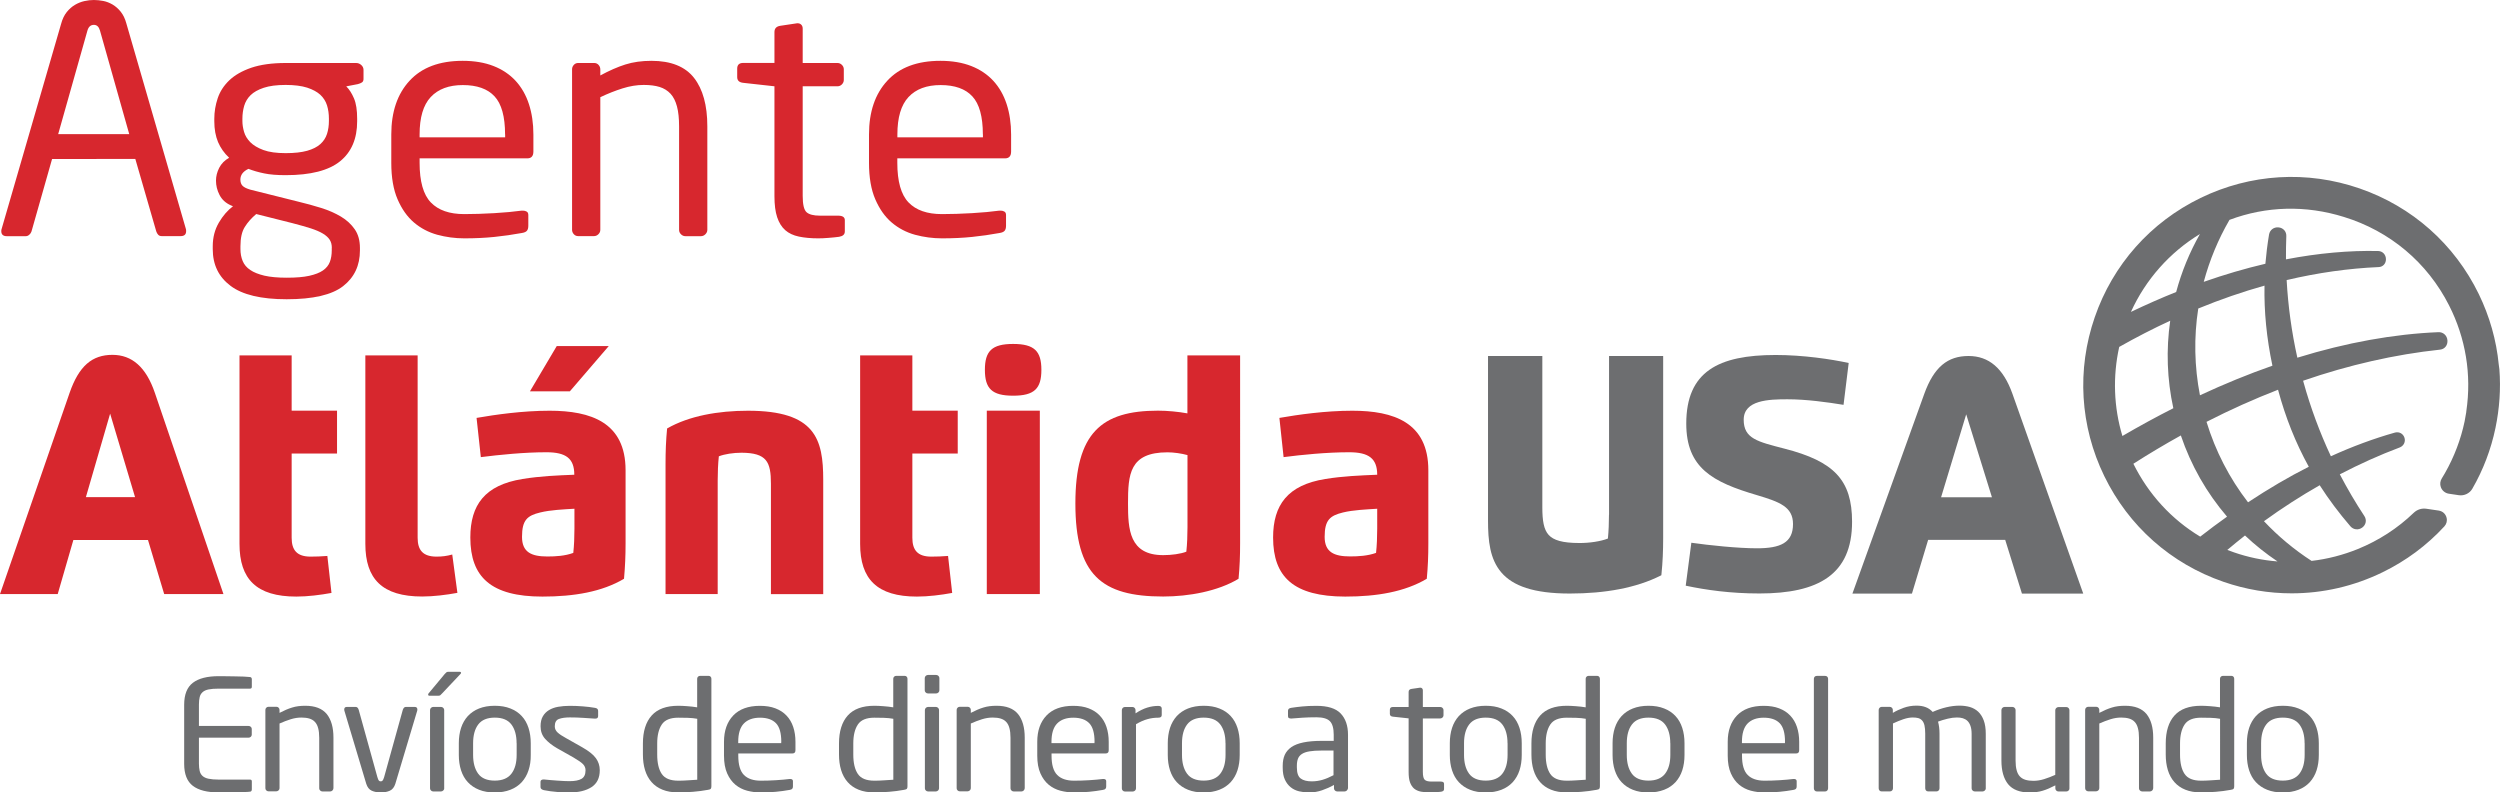 <?xml version="1.0" encoding="utf-8"?>
<!-- Generator: Adobe Illustrator 23.1.0, SVG Export Plug-In . SVG Version: 6.00 Build 0)  -->
<svg version="1.1" id="Capa_1" xmlns="http://www.w3.org/2000/svg" xmlns:xlink="http://www.w3.org/1999/xlink" x="0px" y="0px"
	 viewBox="0 0 369.1 117" style="enable-background:new 0 0 369.1 117;" xml:space="preserve">
<style type="text/css">
	.st0{fill:#6D6E70;}
	.st1{fill:#D7272E;}
</style>
<g>
	<path class="st0" d="M369.01,54.52l-0.09-0.66c-0.35-3.63-1.35-7.14-2.95-10.44c-3.59-7.38-9.84-12.92-17.6-15.6
		c-7.76-2.68-16.1-2.18-23.49,1.41c-7.38,3.59-12.93,9.84-15.61,17.6c-2.68,7.75-2.18,16.09,1.41,23.47
		c3.59,7.38,9.84,12.92,17.6,15.6c3.29,1.14,6.68,1.7,10.06,1.7c4.6,0,9.17-1.04,13.42-3.11c3.47-1.69,6.54-3.97,9.13-6.78
		c0.32-0.35,0.44-0.83,0.32-1.28c-0.14-0.56-0.58-0.96-1.16-1.05l-1.83-0.27c-0.68-0.1-1.36,0.12-1.86,0.6
		c-2.38,2.29-5.15,4.08-8.23,5.34c-2.19,0.89-4.5,1.49-6.85,1.76c-2.57-1.66-4.93-3.63-7.03-5.86c2.66-1.93,5.42-3.71,8.23-5.31
		c1.33,2.08,2.82,4.07,4.53,6.06c0.45,0.52,1.19,0.6,1.75,0.19c0.56-0.41,0.69-1.12,0.32-1.69c-1.3-1.97-2.52-4.05-3.63-6.17
		c2.92-1.52,5.89-2.86,8.85-3.97c0.59-0.23,0.89-0.85,0.69-1.45c-0.2-0.6-0.8-0.92-1.42-0.74c-3.08,0.87-6.25,2.04-9.44,3.49
		c-1.64-3.51-3-7.18-4.04-10.93c-0.02-0.07-0.04-0.15-0.06-0.22c6.77-2.34,13.57-3.88,20.22-4.59c0.68-0.07,1.14-0.64,1.09-1.36
		c-0.05-0.73-0.63-1.25-1.32-1.22c-6.58,0.27-13.59,1.53-20.84,3.77c-0.84-3.77-1.37-7.62-1.58-11.46c4.58-1.08,9.15-1.73,13.6-1.92
		c0.62-0.03,1.07-0.52,1.06-1.17c-0.01-0.67-0.49-1.18-1.13-1.2c-4.31-0.1-8.89,0.32-13.63,1.23c-0.01-1.15,0.01-2.3,0.05-3.43
		c0.03-0.68-0.45-1.22-1.14-1.29c-0.7-0.07-1.29,0.37-1.41,1.06c-0.24,1.44-0.42,2.89-0.54,4.31c-2.98,0.7-6.03,1.59-9.1,2.67
		c0.86-3.2,2.13-6.27,3.8-9.15c5.43-2.04,11.27-2.19,16.9-0.43c6.79,2.09,12.3,6.72,15.51,13.04c2.47,4.85,3.35,10.25,2.56,15.61
		c0,0.03-0.02,0.12-0.02,0.2c-0.08,0.5-0.16,0.94-0.24,1.35c-0.56,2.66-1.54,5.23-2.9,7.62c-0.18,0.3-0.33,0.56-0.47,0.79
		c-0.24,0.38-0.29,0.85-0.14,1.27c0.18,0.52,0.64,0.9,1.19,0.98l1.47,0.22c0.8,0.12,1.6-0.27,1.99-0.95
		c1.61-2.79,2.76-5.81,3.42-8.98C369.03,60.29,369.23,57.4,369.01,54.52z M321.98,64.29c1.5,4.42,3.79,8.45,6.82,11.99
		c-1.31,0.93-2.64,1.92-3.96,2.95c-4.24-2.55-7.63-6.25-9.87-10.76C317.28,66.99,319.64,65.59,321.98,64.29z M314.61,46.05
		c2.17-4.78,5.73-8.79,10.19-11.5c-1.53,2.7-2.71,5.57-3.51,8.56C319.09,43.99,316.85,44.98,314.61,46.05z M320.87,60.27
		c-2.49,1.26-5.01,2.64-7.52,4.1c-1.28-4.25-1.44-8.78-0.47-13.15c2.49-1.41,5.02-2.71,7.53-3.87
		C319.79,51.65,319.94,55.99,320.87,60.27z M335.5,53.99c-3.52,1.23-7.11,2.7-10.7,4.37c-0.82-4.25-0.91-8.56-0.25-12.81
		c3.26-1.34,6.54-2.47,9.78-3.38C334.26,46.02,334.64,49.9,335.5,53.99z M331.9,74.16c-2.75-3.56-4.81-7.56-6.13-11.88
		c3.5-1.79,7.05-3.38,10.56-4.74c1.1,4.1,2.59,7.83,4.54,11.37C337.92,70.4,334.91,72.17,331.9,74.16z M329.82,81.55
		c-0.33-0.11-0.66-0.23-0.98-0.36c0.86-0.73,1.74-1.44,2.61-2.13c1.49,1.41,3.1,2.69,4.8,3.83
		C334.05,82.72,331.9,82.27,329.82,81.55z"/>
	<g>
		<path class="st1" d="M27.48,34.12c0,0.5-0.27,0.74-0.81,0.74h-2.8c-0.22,0-0.4-0.07-0.52-0.21c-0.13-0.14-0.22-0.3-0.28-0.49
			l-3.09-10.69H7.69L4.65,34.17c-0.06,0.19-0.17,0.35-0.33,0.49c-0.16,0.14-0.33,0.21-0.52,0.21H1c-0.54,0-0.81-0.25-0.81-0.74
			c0-0.15,0.02-0.26,0.05-0.33L9.02,3.53c0.19-0.71,0.47-1.29,0.83-1.74c0.36-0.45,0.77-0.81,1.21-1.07
			c0.44-0.26,0.91-0.45,1.4-0.56C12.95,0.05,13.42,0,13.86,0c0.44,0,0.9,0.05,1.38,0.14c0.47,0.09,0.93,0.27,1.38,0.53
			c0.44,0.26,0.85,0.62,1.21,1.07c0.36,0.45,0.64,1.03,0.83,1.74l8.78,30.31C27.47,33.86,27.48,33.97,27.48,34.12z M14.76,4.51
			c-0.16-0.56-0.46-0.84-0.9-0.84c-0.47,0-0.79,0.28-0.95,0.84L8.59,19.8h10.49L14.76,4.51z"/>
		<path class="st1" d="M53.45,12.16c-0.16,0.11-0.36,0.19-0.62,0.26l-1.71,0.33c0.44,0.43,0.82,1.02,1.14,1.77
			c0.32,0.74,0.47,1.75,0.47,3.02v0.37c0,2.57-0.84,4.54-2.52,5.9c-1.68,1.36-4.35,2.05-8.02,2.05c-1.27,0-2.33-0.08-3.18-0.26
			c-0.85-0.17-1.63-0.4-2.33-0.67c-0.79,0.37-1.19,0.9-1.19,1.58c0,0.4,0.11,0.71,0.33,0.93c0.22,0.22,0.6,0.4,1.14,0.56l7.07,1.77
			c1.17,0.28,2.3,0.59,3.39,0.93c1.09,0.34,2.06,0.77,2.92,1.28c0.85,0.51,1.53,1.14,2.04,1.88c0.51,0.74,0.76,1.66,0.76,2.74v0.37
			c0,2.23-0.83,3.99-2.49,5.28c-1.66,1.29-4.44,1.93-8.33,1.93c-3.77,0-6.53-0.66-8.28-1.98c-1.76-1.32-2.63-3.12-2.63-5.42v-0.42
			c0-1.3,0.3-2.46,0.9-3.49c0.6-1.02,1.3-1.83,2.09-2.42l-0.33-0.14c-0.76-0.34-1.31-0.85-1.66-1.53c-0.35-0.68-0.52-1.38-0.52-2.09
			v-0.05c0-0.62,0.16-1.24,0.47-1.86c0.32-0.62,0.81-1.12,1.47-1.49c-0.73-0.68-1.27-1.46-1.64-2.32c-0.36-0.87-0.55-1.89-0.55-3.07
			v-0.37c0-1.02,0.17-2.03,0.5-3.02c0.33-0.99,0.9-1.87,1.71-2.65c0.81-0.77,1.89-1.39,3.25-1.86c1.36-0.46,3.05-0.7,5.08-0.7h10.4
			c0.28,0,0.54,0.1,0.76,0.3c0.22,0.2,0.33,0.44,0.33,0.72v1.21C53.69,11.84,53.61,12.05,53.45,12.16z M48.99,36.59
			c0-0.46-0.1-0.86-0.31-1.19c-0.21-0.33-0.54-0.63-1-0.91c-0.46-0.28-1.05-0.53-1.78-0.77c-0.73-0.23-1.63-0.49-2.71-0.77
			l-5.36-1.35c-0.7,0.59-1.26,1.22-1.69,1.91c-0.43,0.68-0.64,1.63-0.64,2.84v0.42c0,0.65,0.11,1.24,0.33,1.77
			c0.22,0.53,0.59,0.97,1.12,1.32c0.52,0.36,1.22,0.63,2.09,0.84c0.87,0.2,1.97,0.3,3.3,0.3c1.36,0,2.47-0.09,3.32-0.28
			c0.85-0.19,1.53-0.45,2.02-0.79c0.49-0.34,0.83-0.76,1.02-1.26c0.19-0.5,0.28-1.07,0.28-1.72V36.59z M48.56,17.53
			c0-0.71-0.09-1.37-0.28-1.98c-0.19-0.6-0.52-1.12-0.99-1.56c-0.47-0.43-1.12-0.78-1.94-1.05c-0.82-0.26-1.88-0.4-3.17-0.4
			c-1.32,0-2.4,0.14-3.24,0.42c-0.84,0.28-1.48,0.64-1.94,1.09c-0.46,0.45-0.77,0.98-0.95,1.58c-0.17,0.6-0.26,1.23-0.26,1.88v0.37
			c0,0.5,0.08,1.02,0.24,1.58c0.16,0.56,0.47,1.07,0.92,1.53c0.46,0.46,1.1,0.85,1.94,1.16c0.84,0.31,1.93,0.46,3.29,0.46
			c1.29,0,2.35-0.12,3.17-0.35c0.82-0.23,1.47-0.56,1.94-0.98c0.47-0.42,0.8-0.92,0.99-1.51c0.19-0.59,0.28-1.22,0.28-1.91V17.53z"
			/>
		<path class="st1" d="M77.85,23.38h-15.9v0.65c0,2.76,0.55,4.71,1.66,5.86c1.11,1.15,2.75,1.72,4.94,1.72
			c1.39,0,2.87-0.05,4.44-0.14c1.57-0.09,2.9-0.22,4.01-0.37h0.24c0.19,0,0.36,0.05,0.52,0.14c0.16,0.09,0.24,0.26,0.24,0.51v1.58
			c0,0.31-0.06,0.55-0.19,0.72c-0.13,0.17-0.38,0.29-0.76,0.35c-1.36,0.25-2.71,0.44-4.06,0.58c-1.35,0.14-2.82,0.21-4.44,0.21
			c-1.36,0-2.69-0.18-3.99-0.53c-1.3-0.36-2.44-0.96-3.44-1.81c-1-0.85-1.8-1.99-2.42-3.42c-0.62-1.43-0.93-3.22-0.93-5.39v-4.18
			c0-3.35,0.9-6,2.71-7.95c1.8-1.95,4.41-2.93,7.83-2.93c1.74,0,3.26,0.26,4.56,0.77c1.3,0.51,2.38,1.24,3.25,2.18
			c0.87,0.95,1.53,2.09,1.97,3.44c0.44,1.35,0.66,2.84,0.66,4.49v2.51C78.75,23.04,78.45,23.38,77.85,23.38z M74.57,19.85
			c0-2.63-0.52-4.51-1.55-5.62c-1.03-1.12-2.6-1.67-4.69-1.67c-2.06,0-3.64,0.59-4.74,1.77c-1.1,1.18-1.64,3.02-1.64,5.53v0.42
			h12.63V19.85z"/>
		<path class="st1" d="M104.14,34.59c-0.19,0.19-0.41,0.28-0.66,0.28h-2.28c-0.25,0-0.47-0.09-0.66-0.28
			c-0.19-0.19-0.28-0.4-0.28-0.65V18.67c0-1.18-0.1-2.16-0.31-2.95c-0.21-0.79-0.52-1.41-0.95-1.88c-0.43-0.46-0.97-0.8-1.61-1
			c-0.65-0.2-1.43-0.3-2.35-0.3c-1.01,0-2.06,0.17-3.13,0.51c-1.08,0.34-2.17,0.77-3.28,1.3v19.58c0,0.25-0.09,0.46-0.28,0.65
			c-0.19,0.19-0.41,0.28-0.66,0.28h-2.33c-0.25,0-0.47-0.09-0.64-0.28c-0.17-0.19-0.26-0.4-0.26-0.65V10.23
			c0-0.25,0.09-0.46,0.26-0.65c0.17-0.19,0.39-0.28,0.64-0.28h2.37c0.25,0,0.47,0.09,0.64,0.28c0.17,0.19,0.26,0.41,0.26,0.66v0.9
			c1.33-0.72,2.56-1.26,3.7-1.62c1.14-0.36,2.42-0.54,3.84-0.54c2.88,0,4.98,0.84,6.29,2.51c1.31,1.67,1.97,4.06,1.97,7.16v15.29
			C104.43,34.18,104.33,34.4,104.14,34.59z"/>
		<path class="st1" d="M123.89,34.96c-0.47,0.06-1,0.12-1.57,0.16c-0.57,0.05-1.08,0.07-1.52,0.07c-1.08,0-2.03-0.09-2.85-0.26
			c-0.82-0.17-1.5-0.49-2.02-0.95c-0.52-0.46-0.92-1.1-1.19-1.91c-0.27-0.81-0.4-1.84-0.4-3.11V12.74l-4.6-0.51
			c-0.6-0.06-0.9-0.34-0.9-0.84v-1.26c0-0.56,0.3-0.84,0.9-0.84h4.6V4.74c0-0.53,0.28-0.84,0.85-0.93l2.47-0.37h0.14
			c0.19,0,0.36,0.07,0.5,0.21c0.14,0.14,0.21,0.33,0.21,0.58V9.3h5.13c0.25,0,0.47,0.09,0.66,0.28c0.19,0.19,0.28,0.4,0.28,0.65
			v1.58c0,0.25-0.1,0.46-0.28,0.65c-0.19,0.19-0.41,0.28-0.66,0.28h-5.13v16.18c0,1.27,0.19,2.07,0.57,2.41
			c0.38,0.34,1.04,0.51,1.99,0.51h2.66c0.66,0,1,0.22,1,0.66v1.65C124.74,34.6,124.46,34.86,123.89,34.96z"/>
		<path class="st1" d="M148.38,23.38h-15.9v0.65c0,2.76,0.55,4.71,1.66,5.86c1.11,1.15,2.75,1.72,4.94,1.72
			c1.39,0,2.87-0.05,4.44-0.14c1.57-0.09,2.9-0.22,4.01-0.37h0.24c0.19,0,0.36,0.05,0.52,0.14c0.16,0.09,0.24,0.26,0.24,0.51v1.58
			c0,0.31-0.06,0.55-0.19,0.72c-0.13,0.17-0.38,0.29-0.76,0.35c-1.36,0.25-2.71,0.44-4.06,0.58c-1.35,0.14-2.82,0.21-4.44,0.21
			c-1.36,0-2.69-0.18-3.99-0.53c-1.3-0.36-2.44-0.96-3.44-1.81c-1-0.85-1.8-1.99-2.42-3.42c-0.62-1.43-0.93-3.22-0.93-5.39v-4.18
			c0-3.35,0.9-6,2.71-7.95c1.8-1.95,4.41-2.93,7.83-2.93c1.74,0,3.26,0.26,4.56,0.77c1.3,0.51,2.38,1.24,3.25,2.18
			c0.87,0.95,1.53,2.09,1.97,3.44c0.44,1.35,0.66,2.84,0.66,4.49v2.51C149.28,23.04,148.98,23.38,148.38,23.38z M145.11,19.85
			c0-2.63-0.52-4.51-1.55-5.62c-1.03-1.12-2.6-1.67-4.69-1.67c-2.06,0-3.64,0.59-4.74,1.77c-1.1,1.18-1.64,3.02-1.64,5.53v0.42
			h12.63V19.85z"/>
	</g>
	<g>
		<path class="st1" d="M0,87.71l10.27-29.69c1.39-4.01,3.34-5.63,6.33-5.63c2.88,0,4.97,1.8,6.27,5.63l10.12,29.69h-8.75l-2.39-7.98
			H10.83l-2.31,7.98H0z M19.94,73.4l-3.68-12.33L12.68,73.4H19.94z"/>
		<path class="st1" d="M61.66,52.47V79.4c0,1.83,0.79,2.78,2.79,2.78c0.8,0,1.49-0.08,2.32-0.31l0.76,5.66
			c-1.62,0.3-3.54,0.54-5.2,0.54c-5.89,0-8.39-2.58-8.39-7.77V52.47H61.66z"/>
		<path class="st1" d="M69.44,79.36c0-4.81,2.14-7.74,7.69-8.64c2.65-0.43,5.09-0.53,7.66-0.63c0-2.42-1.24-3.32-4.12-3.32
			c-3.28,0-6.99,0.38-9.68,0.72l-0.63-5.79c2.76-0.48,6.8-1.06,10.78-1.06c6.1,0,11.22,1.72,11.22,8.79V80.2
			c0,1.88-0.07,3.45-0.23,5.25c-3.24,1.92-7.34,2.63-12.05,2.63C72.49,88.08,69.44,85.19,69.44,79.36 M84.8,75.11
			c-1.65,0.1-3.53,0.18-5.04,0.55c-1.91,0.46-2.69,1.11-2.69,3.6c0,2.25,1.36,2.9,3.74,2.9c1.23,0,2.62-0.08,3.83-0.53
			c0.12-1.08,0.17-2.39,0.17-3.59V75.11z M84.13,57.78h-5.89l3.96-6.69h7.68L84.13,57.78z"/>
		<path class="st1" d="M105.95,87.71h-7.69v-19.2c0-1.87,0.06-3.45,0.23-5.25c3.24-1.86,7.54-2.62,11.95-2.62
			c9.96,0,11.1,4.21,11.1,10.2v16.88h-7.72V71.42c0-3.24-0.62-4.56-4.34-4.58c-1.2,0-2.51,0.2-3.35,0.53
			c-0.12,1.08-0.17,2.39-0.17,3.58V87.71z"/>
		<path class="st1" d="M145.41,54.6c0-2.76,1.03-3.82,4.17-3.82c3.13,0,4.17,1.06,4.17,3.82c0,2.76-1.02,3.82-4.17,3.82
			C146.43,58.42,145.41,57.36,145.41,54.6 M145.69,60.63h7.83v27.08h-7.83V60.63z"/>
		<path class="st1" d="M175.32,52.47h7.77V80.2c0,1.88-0.06,3.45-0.23,5.25c-3.05,1.84-7.34,2.62-11.13,2.62
			c-9.13,0-12.96-3.2-12.96-13.73c0-10.41,3.83-13.71,12.2-13.71c1.36,0,2.98,0.15,4.34,0.4V52.47z M172.37,66.78
			c-5.63,0-5.83,3.27-5.83,7.56c0,3.78,0.17,7.62,5.19,7.62c1.23,0,2.59-0.18,3.42-0.51c0.12-1.08,0.17-2.39,0.17-3.59V67.19
			C174.46,66.95,173.3,66.78,172.37,66.78"/>
		<path class="st1" d="M187.96,79.36c0-4.81,2.15-7.74,7.69-8.64c2.67-0.43,5.09-0.52,7.68-0.63c0-2.41-1.26-3.32-4.14-3.32
			c-3.27,0-7,0.37-9.68,0.72l-0.62-5.79c2.76-0.48,6.78-1.06,10.77-1.06c6.11,0,11.22,1.73,11.22,8.79V80.2
			c0,1.88-0.06,3.45-0.23,5.25c-3.24,1.92-7.34,2.63-12.04,2.63C191,88.07,187.96,85.19,187.96,79.36 M203.33,75.11
			c-1.65,0.11-3.53,0.18-5.05,0.55c-1.92,0.47-2.71,1.11-2.71,3.6c0,2.25,1.38,2.89,3.76,2.89c1.23,0,2.6-0.08,3.83-0.52
			c0.12-1.08,0.17-2.39,0.17-3.59V75.11z"/>
		<path class="st1" d="M134.7,52.47v8.16h6.7v6.33h-6.7V79.4c0,1.83,0.79,2.78,2.79,2.78c0.8,0,1.62-0.03,2.48-0.1l0.61,5.46
			c-1.62,0.3-3.54,0.54-5.2,0.54c-5.89,0-8.39-2.58-8.39-7.77V52.47H134.7z"/>
		<path class="st1" d="M43.06,52.47v8.16h6.7v6.33h-6.7V79.4c0,1.83,0.79,2.78,2.79,2.78c0.8,0,1.62-0.03,2.48-0.1l0.61,5.46
			c-1.62,0.3-3.54,0.54-5.19,0.54c-5.89,0-8.39-2.58-8.39-7.77V52.47H43.06z"/>
	</g>
	<g>
		<g>
			<path class="st0" d="M237.55,75.99c0,1.18-0.05,2.44-0.16,3.52c-1.05,0.42-2.74,0.67-4.21,0.66c-2.5,0-3.83-0.41-4.54-1.2
				c-0.72-0.79-0.93-2.11-0.93-4.06V52.56h-8.02v0.31v23.95c0,3.02,0.27,5.72,1.97,7.7c1.7,1.98,4.76,3.11,10.11,3.11
				c5.24,0,9.83-0.85,13.35-2.62l0.16-0.08l0.02-0.17c0.18-1.79,0.25-3.42,0.25-5.32V52.56h-7.99V75.99z"/>
		</g>
	</g>
	<path class="st0" d="M257.44,61.97c0,2.8,2.06,3.24,6.03,4.27c7.29,1.87,9.97,4.62,9.97,10.8c0,7.79-4.97,10.58-13.68,10.58
		c-4.25,0-7.87-0.51-10.88-1.15l0.83-6.34c2.59,0.37,6.86,0.82,9.68,0.82c3.49,0,5.33-0.82,5.33-3.58c0-2.55-1.99-3.27-5.33-4.27
		c-6.53-1.92-10.43-4-10.43-10.56c0-7.67,4.72-10.13,13.2-10.13c4.07,0,8.2,0.62,10.78,1.18l-0.76,6.18
		c-2.4-0.39-5.47-0.82-8.28-0.82C261.14,58.95,257.44,59.06,257.44,61.97z"/>
	<path class="st0" d="M273.49,87.64l10.61-29.49c1.44-3.98,3.46-5.59,6.54-5.59c2.98,0,5.13,1.79,6.48,5.59l10.45,29.49h-9.05
		l-2.47-7.93h-11.38l-2.39,7.93H273.49z M294.09,73.42l-3.8-12.25l-3.71,12.25H294.09z"/>
	<g>
		<g>
			<path class="st0" d="M37.12,116.77c-0.04,0.06-0.1,0.1-0.18,0.11c-0.22,0.03-0.53,0.05-0.91,0.06c-0.38,0.01-0.79,0.02-1.23,0.03
				c-0.44,0.01-0.88,0.02-1.33,0.02c-0.45,0-0.84,0-1.19,0c-1.69,0-2.96-0.32-3.81-0.97c-0.85-0.65-1.28-1.73-1.28-3.24v-8.73
				c0-1.51,0.43-2.59,1.28-3.24c0.85-0.65,2.12-0.98,3.81-0.98c0.35,0,0.74,0,1.18,0.01c0.44,0.01,0.87,0.02,1.3,0.02
				c0.43,0.01,0.84,0.02,1.22,0.03c0.38,0.02,0.7,0.04,0.96,0.07c0.08,0.02,0.14,0.05,0.18,0.11c0.04,0.06,0.06,0.13,0.06,0.2v1.13
				c0,0.18-0.09,0.27-0.26,0.27h-4.61c-0.64,0-1.15,0.04-1.53,0.12c-0.38,0.08-0.68,0.22-0.88,0.41c-0.21,0.19-0.35,0.43-0.42,0.73
				c-0.07,0.29-0.11,0.66-0.11,1.1v3.15h7.33c0.13,0,0.24,0.04,0.33,0.13c0.1,0.09,0.14,0.19,0.14,0.31v0.85
				c0,0.12-0.05,0.22-0.14,0.31c-0.1,0.09-0.21,0.13-0.33,0.13h-7.33v3.82c0,0.42,0.04,0.79,0.11,1.09c0.07,0.3,0.21,0.55,0.42,0.74
				c0.21,0.19,0.5,0.33,0.88,0.41c0.38,0.08,0.89,0.13,1.53,0.13h4.61c0.18,0,0.26,0.09,0.26,0.27v1.16
				C37.18,116.65,37.16,116.71,37.12,116.77z"/>
			<path class="st0" d="M49.08,116.71c-0.1,0.09-0.21,0.14-0.33,0.14H47.6c-0.13,0-0.24-0.05-0.33-0.14
				c-0.1-0.09-0.14-0.2-0.14-0.32v-7.45c0-0.57-0.05-1.05-0.16-1.44c-0.1-0.38-0.26-0.69-0.48-0.92c-0.21-0.23-0.49-0.39-0.81-0.49
				c-0.33-0.1-0.72-0.15-1.18-0.15c-0.51,0-1.04,0.08-1.58,0.25c-0.54,0.17-1.09,0.38-1.65,0.63v9.55c0,0.12-0.05,0.23-0.14,0.32
				c-0.1,0.09-0.21,0.14-0.33,0.14h-1.17c-0.13,0-0.23-0.05-0.32-0.14c-0.09-0.09-0.13-0.2-0.13-0.32v-11.56
				c0-0.12,0.04-0.23,0.13-0.32c0.09-0.09,0.19-0.14,0.32-0.14h1.19c0.13,0,0.23,0.05,0.32,0.14c0.09,0.09,0.13,0.2,0.13,0.32v0.44
				c0.67-0.35,1.29-0.62,1.86-0.79c0.57-0.18,1.22-0.26,1.94-0.26c1.45,0,2.5,0.41,3.17,1.22c0.66,0.82,0.99,1.98,0.99,3.49v7.46
				C49.22,116.51,49.17,116.61,49.08,116.71z"/>
			<path class="st0" d="M61.62,104.76c0,0.06-0.01,0.11-0.02,0.16l-3.23,10.79c-0.16,0.51-0.43,0.86-0.81,1.03
				c-0.38,0.17-0.83,0.26-1.34,0.26c-0.51,0-0.96-0.09-1.34-0.26c-0.38-0.17-0.65-0.52-0.81-1.03l-3.23-10.79
				c-0.02-0.05-0.02-0.1-0.02-0.16c0-0.26,0.13-0.39,0.38-0.39h1.31c0.21,0,0.36,0.14,0.45,0.43l2.75,9.91
				c0.08,0.27,0.15,0.45,0.22,0.53c0.06,0.08,0.16,0.12,0.29,0.12c0.11,0,0.2-0.04,0.27-0.12c0.07-0.08,0.15-0.26,0.23-0.53
				l2.75-9.91c0.1-0.29,0.25-0.43,0.45-0.43h1.31C61.49,104.37,61.62,104.5,61.62,104.76z"/>
			<path class="st0" d="M68.07,99.34c0,0.06-0.03,0.12-0.1,0.18l-2.7,2.86c-0.11,0.12-0.2,0.21-0.26,0.26
				c-0.06,0.05-0.16,0.08-0.29,0.08h-1.29c-0.14,0-0.22-0.05-0.22-0.16c0-0.09,0.03-0.17,0.1-0.23l2.34-2.81
				c0.11-0.12,0.2-0.21,0.26-0.26c0.06-0.05,0.17-0.08,0.31-0.08h1.58C67.98,99.18,68.07,99.23,68.07,99.34z M65.44,116.71
				c-0.1,0.09-0.21,0.14-0.33,0.14h-1.15c-0.13,0-0.24-0.05-0.33-0.14c-0.1-0.09-0.14-0.2-0.14-0.32v-11.56
				c0-0.12,0.05-0.23,0.14-0.32c0.1-0.09,0.21-0.14,0.33-0.14h1.15c0.13,0,0.24,0.05,0.33,0.14c0.1,0.09,0.14,0.2,0.14,0.32v11.56
				C65.59,116.51,65.54,116.61,65.44,116.71z"/>
			<path class="st0" d="M78.03,113.73c-0.22,0.68-0.56,1.26-1,1.75c-0.45,0.48-1,0.86-1.67,1.12c-0.67,0.26-1.44,0.4-2.32,0.4
				c-0.88,0-1.64-0.13-2.31-0.4c-0.66-0.26-1.21-0.64-1.66-1.12c-0.45-0.48-0.78-1.07-1-1.75c-0.22-0.68-0.33-1.44-0.33-2.27v-1.72
				c0-0.83,0.11-1.59,0.33-2.27c0.22-0.68,0.56-1.26,1-1.75c0.45-0.48,1-0.86,1.66-1.12c0.66-0.26,1.43-0.4,2.31-0.4
				c0.88,0,1.65,0.13,2.32,0.4c0.67,0.26,1.23,0.64,1.67,1.12c0.45,0.48,0.78,1.07,1,1.75c0.22,0.68,0.33,1.44,0.33,2.27v1.72
				C78.37,112.3,78.26,113.05,78.03,113.73z M76.27,109.74c0-1.16-0.25-2.09-0.76-2.77c-0.51-0.68-1.33-1.02-2.46-1.02
				c-1.12,0-1.93,0.34-2.44,1.01c-0.51,0.67-0.76,1.6-0.76,2.78v1.72c0,1.16,0.25,2.09,0.75,2.77c0.5,0.68,1.32,1.02,2.45,1.02
				c1.11,0,1.93-0.34,2.45-1.01c0.52-0.67,0.78-1.6,0.78-2.78V109.74z"/>
			<path class="st0" d="M88.55,113.71c0,1.15-0.41,1.98-1.23,2.51c-0.82,0.52-1.9,0.78-3.24,0.78c-0.22,0-0.49,0-0.8-0.01
				c-0.31-0.01-0.64-0.03-0.98-0.06c-0.34-0.03-0.69-0.07-1.04-0.11c-0.35-0.05-0.67-0.1-0.96-0.16c-0.33-0.08-0.5-0.23-0.5-0.45
				v-0.79c0-0.11,0.04-0.19,0.12-0.25c0.08-0.06,0.18-0.09,0.31-0.09h0.1c0.29,0.03,0.6,0.06,0.94,0.09
				c0.34,0.03,0.69,0.06,1.04,0.08c0.35,0.02,0.68,0.04,0.99,0.06c0.31,0.02,0.57,0.02,0.78,0.02c0.78,0,1.37-0.11,1.77-0.34
				c0.4-0.23,0.6-0.65,0.6-1.27c0-0.35-0.13-0.65-0.38-0.91c-0.26-0.26-0.73-0.58-1.41-0.98l-2.41-1.36
				c-0.73-0.42-1.32-0.89-1.77-1.39c-0.45-0.51-0.67-1.12-0.67-1.85c0-0.59,0.11-1.08,0.33-1.46c0.22-0.39,0.53-0.7,0.91-0.93
				c0.38-0.23,0.84-0.4,1.36-0.49c0.53-0.09,1.1-0.14,1.72-0.14c0.67,0,1.32,0.03,1.95,0.08c0.63,0.05,1.22,0.12,1.78,0.22
				c0.3,0.05,0.45,0.2,0.45,0.45v0.75c0,0.26-0.14,0.39-0.41,0.39h-0.07c-0.41-0.03-0.97-0.07-1.66-0.11
				c-0.69-0.05-1.37-0.07-2.04-0.07s-1.21,0.08-1.61,0.23c-0.41,0.15-0.61,0.51-0.61,1.09c0,0.35,0.14,0.65,0.41,0.9
				c0.27,0.25,0.68,0.53,1.24,0.83l2.37,1.34c0.99,0.56,1.67,1.1,2.05,1.63C88.35,112.45,88.55,113.05,88.55,113.71z"/>
			<path class="st0" d="M104.95,116.44c-0.06,0.08-0.2,0.14-0.42,0.17c-0.75,0.14-1.49,0.23-2.21,0.29
				c-0.72,0.06-1.45,0.09-2.19,0.09c-0.89,0-1.66-0.13-2.32-0.4c-0.65-0.26-1.19-0.64-1.62-1.13c-0.43-0.49-0.75-1.08-0.96-1.77
				c-0.21-0.69-0.31-1.45-0.31-2.3v-1.63c0-1.78,0.43-3.16,1.29-4.12c0.86-0.96,2.17-1.44,3.92-1.44c0.37,0,0.81,0.02,1.33,0.06
				c0.52,0.04,1.01,0.09,1.47,0.17v-4.22c0-0.12,0.04-0.22,0.13-0.31c0.09-0.08,0.19-0.12,0.32-0.12h1.22
				c0.13,0,0.23,0.04,0.31,0.12c0.08,0.08,0.12,0.19,0.12,0.31v15.87C105.03,116.24,105,116.36,104.95,116.44z M102.93,106.12
				c-0.4-0.08-0.87-0.12-1.41-0.14c-0.54-0.02-1-0.02-1.39-0.02c-1.16,0-1.97,0.33-2.42,1c-0.45,0.67-0.68,1.6-0.68,2.81v1.63
				c0,1.24,0.22,2.19,0.67,2.86c0.45,0.67,1.26,1,2.44,1c0.41,0,0.88-0.01,1.4-0.05c0.52-0.03,0.98-0.06,1.4-0.09V106.12z"/>
			<path class="st0" d="M117,111.24h-8v0.32c0,1.35,0.28,2.3,0.84,2.86c0.56,0.56,1.39,0.84,2.48,0.84c0.7,0,1.45-0.02,2.23-0.07
				c0.79-0.05,1.46-0.11,2.02-0.18h0.12c0.1,0,0.18,0.02,0.26,0.07c0.08,0.05,0.12,0.13,0.12,0.25v0.77c0,0.15-0.03,0.27-0.1,0.35
				c-0.06,0.08-0.19,0.14-0.38,0.17c-0.68,0.12-1.37,0.22-2.04,0.28c-0.68,0.07-1.42,0.1-2.23,0.1c-0.69,0-1.35-0.09-2.01-0.26
				c-0.65-0.17-1.23-0.47-1.73-0.88c-0.5-0.42-0.91-0.97-1.22-1.67c-0.31-0.7-0.47-1.57-0.47-2.63v-2.04c0-1.63,0.45-2.92,1.36-3.88
				c0.91-0.95,2.22-1.43,3.94-1.43c0.88,0,1.64,0.12,2.29,0.37c0.65,0.25,1.2,0.6,1.64,1.07c0.44,0.46,0.77,1.02,0.99,1.68
				c0.22,0.66,0.33,1.39,0.33,2.19v1.22C117.45,111.07,117.3,111.24,117,111.24z M115.35,109.52c0-1.28-0.26-2.2-0.78-2.74
				c-0.52-0.54-1.31-0.82-2.36-0.82c-1.04,0-1.83,0.29-2.39,0.86c-0.55,0.57-0.83,1.47-0.83,2.7v0.2h6.35V109.52z"/>
			<path class="st0" d="M133.9,116.44c-0.06,0.08-0.2,0.14-0.42,0.17c-0.75,0.14-1.49,0.23-2.21,0.29
				c-0.72,0.06-1.45,0.09-2.19,0.09c-0.89,0-1.66-0.13-2.32-0.4c-0.65-0.26-1.19-0.64-1.62-1.13c-0.43-0.49-0.75-1.08-0.96-1.77
				c-0.21-0.69-0.31-1.45-0.31-2.3v-1.63c0-1.78,0.43-3.16,1.29-4.12c0.86-0.96,2.17-1.44,3.92-1.44c0.37,0,0.81,0.02,1.33,0.06
				c0.52,0.04,1.01,0.09,1.47,0.17v-4.22c0-0.12,0.04-0.22,0.13-0.31c0.09-0.08,0.2-0.12,0.32-0.12h1.22c0.13,0,0.23,0.04,0.31,0.12
				c0.08,0.08,0.12,0.19,0.12,0.31v15.87C133.98,116.24,133.96,116.36,133.9,116.44z M131.88,106.12c-0.4-0.08-0.87-0.12-1.41-0.14
				c-0.54-0.02-1-0.02-1.39-0.02c-1.16,0-1.97,0.33-2.42,1c-0.45,0.67-0.68,1.6-0.68,2.81v1.63c0,1.24,0.22,2.19,0.67,2.86
				c0.45,0.67,1.26,1,2.44,1c0.41,0,0.88-0.01,1.4-0.05c0.52-0.03,0.98-0.06,1.4-0.09V106.12z"/>
			<path class="st0" d="M138.55,102.24c-0.1,0.09-0.21,0.14-0.33,0.14h-1.22c-0.13,0-0.24-0.05-0.33-0.14
				c-0.1-0.09-0.14-0.2-0.14-0.32v-1.81c0-0.12,0.05-0.23,0.14-0.32c0.1-0.09,0.21-0.14,0.33-0.14h1.22c0.13,0,0.24,0.05,0.33,0.14
				c0.1,0.09,0.14,0.2,0.14,0.32v1.81C138.69,102.04,138.64,102.15,138.55,102.24z M138.5,116.71c-0.1,0.09-0.21,0.14-0.33,0.14
				h-1.15c-0.13,0-0.24-0.05-0.33-0.14c-0.1-0.09-0.14-0.2-0.14-0.32v-11.56c0-0.12,0.05-0.23,0.14-0.32
				c0.1-0.09,0.21-0.14,0.33-0.14h1.15c0.13,0,0.24,0.05,0.33,0.14c0.1,0.09,0.14,0.2,0.14,0.32v11.56
				C138.64,116.51,138.59,116.61,138.5,116.71z"/>
			<path class="st0" d="M151.14,116.71c-0.1,0.09-0.21,0.14-0.33,0.14h-1.15c-0.13,0-0.24-0.05-0.33-0.14
				c-0.1-0.09-0.14-0.2-0.14-0.32v-7.45c0-0.57-0.05-1.05-0.16-1.44c-0.1-0.38-0.26-0.69-0.48-0.92c-0.21-0.23-0.49-0.39-0.81-0.49
				c-0.33-0.1-0.72-0.15-1.18-0.15c-0.51,0-1.04,0.08-1.58,0.25c-0.54,0.17-1.09,0.38-1.65,0.63v9.55c0,0.12-0.05,0.23-0.14,0.32
				c-0.1,0.09-0.21,0.14-0.33,0.14h-1.17c-0.13,0-0.23-0.05-0.32-0.14c-0.09-0.09-0.13-0.2-0.13-0.32v-11.56
				c0-0.12,0.04-0.23,0.13-0.32c0.09-0.09,0.19-0.14,0.32-0.14h1.19c0.13,0,0.23,0.05,0.32,0.14c0.09,0.09,0.13,0.2,0.13,0.32v0.44
				c0.67-0.35,1.29-0.62,1.86-0.79c0.57-0.18,1.22-0.26,1.94-0.26c1.45,0,2.5,0.41,3.17,1.22c0.66,0.82,0.99,1.98,0.99,3.49v7.46
				C151.28,116.51,151.23,116.61,151.14,116.71z"/>
			<path class="st0" d="M163.25,111.24h-8v0.32c0,1.35,0.28,2.3,0.84,2.86c0.56,0.56,1.39,0.84,2.48,0.84c0.7,0,1.45-0.02,2.23-0.07
				c0.79-0.05,1.46-0.11,2.02-0.18h0.12c0.1,0,0.18,0.02,0.26,0.07c0.08,0.05,0.12,0.13,0.12,0.25v0.77c0,0.15-0.03,0.27-0.1,0.35
				c-0.06,0.08-0.19,0.14-0.38,0.17c-0.68,0.12-1.37,0.22-2.04,0.28c-0.68,0.07-1.42,0.1-2.23,0.1c-0.69,0-1.35-0.09-2.01-0.26
				c-0.65-0.17-1.23-0.47-1.73-0.88c-0.5-0.42-0.91-0.97-1.22-1.67c-0.31-0.7-0.47-1.57-0.47-2.63v-2.04c0-1.63,0.45-2.92,1.36-3.88
				c0.91-0.95,2.22-1.43,3.94-1.43c0.88,0,1.64,0.12,2.29,0.37c0.65,0.25,1.2,0.6,1.64,1.07c0.44,0.46,0.77,1.02,0.99,1.68
				c0.22,0.66,0.33,1.39,0.33,2.19v1.22C163.7,111.07,163.55,111.24,163.25,111.24z M161.6,109.52c0-1.28-0.26-2.2-0.78-2.74
				c-0.52-0.54-1.31-0.82-2.36-0.82c-1.04,0-1.83,0.29-2.39,0.86c-0.55,0.57-0.83,1.47-0.83,2.7v0.2h6.35V109.52z"/>
			<path class="st0" d="M171.01,105.96c-0.56,0-1.1,0.07-1.61,0.22c-0.52,0.14-1.08,0.39-1.68,0.74v9.48c0,0.12-0.05,0.23-0.14,0.32
				c-0.1,0.09-0.21,0.14-0.33,0.14h-1.17c-0.13,0-0.23-0.05-0.32-0.14c-0.09-0.09-0.13-0.2-0.13-0.32v-11.56
				c0-0.12,0.04-0.23,0.13-0.32c0.09-0.09,0.19-0.14,0.32-0.14h1.12c0.13,0,0.23,0.05,0.32,0.14c0.09,0.09,0.13,0.2,0.13,0.32v0.48
				c0.61-0.4,1.18-0.68,1.73-0.85c0.55-0.17,1.09-0.25,1.64-0.25c0.33,0,0.5,0.14,0.5,0.41v0.94
				C171.52,105.83,171.35,105.96,171.01,105.96z"/>
			<path class="st0" d="M182.7,113.73c-0.22,0.68-0.56,1.26-1,1.75c-0.45,0.48-1,0.86-1.67,1.12c-0.67,0.26-1.44,0.4-2.32,0.4
				c-0.88,0-1.64-0.13-2.31-0.4c-0.66-0.26-1.21-0.64-1.66-1.12c-0.45-0.48-0.78-1.07-1-1.75c-0.22-0.68-0.33-1.44-0.33-2.27v-1.72
				c0-0.83,0.11-1.59,0.33-2.27c0.22-0.68,0.56-1.26,1-1.75c0.45-0.48,1-0.86,1.66-1.12c0.66-0.26,1.43-0.4,2.31-0.4
				c0.88,0,1.65,0.13,2.32,0.4c0.67,0.26,1.23,0.64,1.67,1.12c0.45,0.48,0.78,1.07,1,1.75c0.22,0.68,0.33,1.44,0.33,2.27v1.72
				C183.03,112.3,182.92,113.05,182.7,113.73z M180.93,109.74c0-1.16-0.25-2.09-0.76-2.77c-0.51-0.68-1.33-1.02-2.46-1.02
				c-1.12,0-1.93,0.34-2.44,1.01c-0.51,0.67-0.76,1.6-0.76,2.78v1.72c0,1.16,0.25,2.09,0.75,2.77c0.5,0.68,1.32,1.02,2.45,1.02
				c1.11,0,1.93-0.34,2.45-1.01c0.52-0.67,0.78-1.6,0.78-2.78V109.74z"/>
			<path class="st0" d="M198.85,116.71c-0.1,0.09-0.21,0.14-0.33,0.14h-1.1c-0.13,0-0.24-0.05-0.33-0.14
				c-0.1-0.09-0.14-0.2-0.14-0.32v-0.5c-0.57,0.32-1.16,0.58-1.77,0.79c-0.61,0.21-1.24,0.32-1.91,0.32c-0.51,0-1-0.06-1.47-0.17
				c-0.47-0.11-0.88-0.31-1.24-0.6c-0.36-0.29-0.65-0.67-0.86-1.13c-0.22-0.47-0.32-1.06-0.32-1.77v-0.27c0-0.62,0.1-1.16,0.3-1.61
				c0.2-0.45,0.53-0.83,0.98-1.15c0.45-0.31,1.05-0.54,1.78-0.69c0.73-0.15,1.63-0.23,2.7-0.23h1.77v-0.91c0-0.95-0.19-1.62-0.57-2
				c-0.38-0.38-1.04-0.57-1.98-0.57c-0.78,0-1.47,0.02-2.05,0.06c-0.59,0.04-1.12,0.08-1.6,0.12h-0.12c-0.11,0-0.21-0.02-0.3-0.07
				c-0.09-0.05-0.13-0.14-0.13-0.29v-0.79c0-0.24,0.17-0.39,0.5-0.43c0.49-0.08,1.03-0.14,1.61-0.2c0.58-0.06,1.28-0.09,2.09-0.09
				c1.66,0,2.85,0.37,3.57,1.12c0.72,0.75,1.09,1.8,1.09,3.14v7.91C198.99,116.51,198.94,116.61,198.85,116.71z M196.89,110.81
				h-1.77c-0.72,0-1.31,0.04-1.79,0.12c-0.48,0.08-0.85,0.21-1.12,0.39c-0.27,0.17-0.46,0.4-0.57,0.68
				c-0.11,0.28-0.17,0.62-0.17,1.03v0.27c0,0.82,0.19,1.36,0.57,1.64c0.38,0.28,0.92,0.42,1.62,0.42c0.56,0,1.09-0.08,1.6-0.23
				c0.51-0.15,1.05-0.38,1.62-0.68V110.81z"/>
			<path class="st0" d="M212.77,116.89c-0.24,0.03-0.5,0.06-0.79,0.08c-0.29,0.02-0.54,0.03-0.76,0.03c-0.54,0-1.02-0.04-1.43-0.12
				c-0.41-0.08-0.75-0.24-1.02-0.46c-0.26-0.23-0.46-0.54-0.6-0.93c-0.14-0.39-0.2-0.9-0.2-1.52v-7.91l-2.32-0.25
				c-0.3-0.03-0.45-0.17-0.45-0.41v-0.61c0-0.27,0.15-0.41,0.45-0.41h2.32v-2.22c0-0.26,0.14-0.41,0.43-0.45l1.24-0.18h0.07
				c0.1,0,0.18,0.03,0.25,0.1c0.07,0.07,0.11,0.16,0.11,0.28v2.47h2.58c0.13,0,0.24,0.05,0.33,0.14c0.1,0.09,0.14,0.2,0.14,0.32
				v0.77c0,0.12-0.05,0.23-0.14,0.32c-0.1,0.09-0.21,0.14-0.33,0.14h-2.58v7.89c0,0.62,0.1,1.01,0.29,1.18
				c0.19,0.17,0.53,0.25,1,0.25h1.34c0.33,0,0.5,0.11,0.5,0.32v0.81C213.2,116.71,213.06,116.84,212.77,116.89z"/>
			<path class="st0" d="M224.34,113.73c-0.22,0.68-0.56,1.26-1,1.75c-0.45,0.48-1,0.86-1.67,1.12c-0.67,0.26-1.44,0.4-2.32,0.4
				c-0.88,0-1.64-0.13-2.31-0.4c-0.66-0.26-1.21-0.64-1.66-1.12c-0.45-0.48-0.78-1.07-1-1.75c-0.22-0.68-0.33-1.44-0.33-2.27v-1.72
				c0-0.83,0.11-1.59,0.33-2.27c0.22-0.68,0.56-1.26,1-1.75c0.45-0.48,1-0.86,1.66-1.12c0.66-0.26,1.43-0.4,2.31-0.4
				c0.88,0,1.65,0.13,2.32,0.4c0.67,0.26,1.23,0.64,1.67,1.12c0.45,0.48,0.78,1.07,1,1.75c0.22,0.68,0.33,1.44,0.33,2.27v1.72
				C224.67,112.3,224.56,113.05,224.34,113.73z M222.57,109.74c0-1.16-0.25-2.09-0.76-2.77c-0.51-0.68-1.33-1.02-2.46-1.02
				c-1.12,0-1.93,0.34-2.44,1.01c-0.51,0.67-0.76,1.6-0.76,2.78v1.72c0,1.16,0.25,2.09,0.75,2.77c0.5,0.68,1.32,1.02,2.45,1.02
				c1.11,0,1.93-0.34,2.45-1.01c0.52-0.67,0.78-1.6,0.78-2.78V109.74z"/>
			<path class="st0" d="M236.13,116.44c-0.06,0.08-0.2,0.14-0.42,0.17c-0.75,0.14-1.49,0.23-2.21,0.29
				c-0.72,0.06-1.45,0.09-2.19,0.09c-0.89,0-1.66-0.13-2.32-0.4c-0.65-0.26-1.19-0.64-1.62-1.13c-0.43-0.49-0.75-1.08-0.96-1.77
				c-0.21-0.69-0.31-1.45-0.31-2.3v-1.63c0-1.78,0.43-3.16,1.29-4.12c0.86-0.96,2.17-1.44,3.92-1.44c0.37,0,0.81,0.02,1.33,0.06
				c0.52,0.04,1.01,0.09,1.47,0.17v-4.22c0-0.12,0.04-0.22,0.13-0.31c0.09-0.08,0.19-0.12,0.32-0.12h1.22
				c0.13,0,0.23,0.04,0.31,0.12c0.08,0.08,0.12,0.19,0.12,0.31v15.87C236.21,116.24,236.18,116.36,236.13,116.44z M234.11,106.12
				c-0.4-0.08-0.87-0.12-1.41-0.14c-0.54-0.02-1-0.02-1.39-0.02c-1.16,0-1.97,0.33-2.42,1c-0.45,0.67-0.68,1.6-0.68,2.81v1.63
				c0,1.24,0.22,2.19,0.67,2.86c0.45,0.67,1.26,1,2.44,1c0.41,0,0.88-0.01,1.4-0.05c0.52-0.03,0.98-0.06,1.4-0.09V106.12z"/>
			<path class="st0" d="M248.37,113.73c-0.22,0.68-0.56,1.26-1,1.75c-0.45,0.48-1,0.86-1.67,1.12c-0.67,0.26-1.44,0.4-2.32,0.4
				c-0.88,0-1.64-0.13-2.31-0.4c-0.66-0.26-1.21-0.64-1.66-1.12c-0.45-0.48-0.78-1.07-1-1.75c-0.22-0.68-0.33-1.44-0.33-2.27v-1.72
				c0-0.83,0.11-1.59,0.33-2.27c0.22-0.68,0.56-1.26,1-1.75c0.45-0.48,1-0.86,1.66-1.12c0.66-0.26,1.43-0.4,2.31-0.4
				c0.88,0,1.65,0.13,2.32,0.4c0.67,0.26,1.23,0.64,1.67,1.12c0.45,0.48,0.78,1.07,1,1.75c0.22,0.68,0.33,1.44,0.33,2.27v1.72
				C248.7,112.3,248.59,113.05,248.37,113.73z M246.6,109.74c0-1.16-0.25-2.09-0.76-2.77c-0.51-0.68-1.33-1.02-2.46-1.02
				c-1.12,0-1.93,0.34-2.44,1.01c-0.51,0.67-0.76,1.6-0.76,2.78v1.72c0,1.16,0.25,2.09,0.75,2.77c0.5,0.68,1.32,1.02,2.45,1.02
				c1.11,0,1.93-0.34,2.45-1.01c0.52-0.67,0.78-1.6,0.78-2.78V109.74z"/>
			<path class="st0" d="M265.19,111.24h-8v0.32c0,1.35,0.28,2.3,0.84,2.86c0.56,0.56,1.39,0.84,2.48,0.84c0.7,0,1.45-0.02,2.23-0.07
				c0.79-0.05,1.46-0.11,2.02-0.18h0.12c0.1,0,0.18,0.02,0.26,0.07c0.08,0.05,0.12,0.13,0.12,0.25v0.77c0,0.15-0.03,0.27-0.1,0.35
				c-0.06,0.08-0.19,0.14-0.38,0.17c-0.68,0.12-1.37,0.22-2.04,0.28c-0.68,0.07-1.42,0.1-2.23,0.1c-0.69,0-1.35-0.09-2.01-0.26
				c-0.65-0.17-1.23-0.47-1.73-0.88c-0.5-0.42-0.91-0.97-1.22-1.67c-0.31-0.7-0.47-1.57-0.47-2.63v-2.04c0-1.63,0.45-2.92,1.36-3.88
				c0.91-0.95,2.22-1.43,3.94-1.43c0.88,0,1.64,0.12,2.29,0.37c0.65,0.25,1.2,0.6,1.64,1.07c0.44,0.46,0.77,1.02,0.99,1.68
				c0.22,0.66,0.33,1.39,0.33,2.19v1.22C265.64,111.07,265.49,111.24,265.19,111.24z M263.54,109.52c0-1.28-0.26-2.2-0.78-2.74
				c-0.52-0.54-1.31-0.82-2.36-0.82c-1.04,0-1.83,0.29-2.39,0.86c-0.55,0.57-0.83,1.47-0.83,2.7v0.2h6.35V109.52z"/>
			<path class="st0" d="M269.78,116.71c-0.08,0.09-0.18,0.14-0.31,0.14h-1.24c-0.13,0-0.23-0.05-0.31-0.14
				c-0.08-0.09-0.12-0.2-0.12-0.32v-16.17c0-0.12,0.04-0.22,0.12-0.31c0.08-0.08,0.18-0.12,0.31-0.12h1.24
				c0.13,0,0.23,0.04,0.31,0.12c0.08,0.08,0.12,0.19,0.12,0.31v16.17C269.9,116.51,269.86,116.61,269.78,116.71z"/>
			<path class="st0" d="M293.04,116.71c-0.1,0.09-0.21,0.14-0.33,0.14h-1.15c-0.13,0-0.24-0.05-0.33-0.14
				c-0.1-0.09-0.14-0.2-0.14-0.32v-8.03c0-0.48-0.06-0.88-0.17-1.19c-0.11-0.31-0.26-0.56-0.45-0.74c-0.19-0.18-0.42-0.31-0.68-0.39
				s-0.55-0.11-0.87-0.11c-0.43,0-0.89,0.06-1.37,0.18c-0.49,0.12-0.96,0.26-1.42,0.43c0.14,0.5,0.22,1.09,0.22,1.77v8.07
				c0,0.12-0.04,0.23-0.12,0.32c-0.08,0.09-0.18,0.14-0.31,0.14h-1.27c-0.13,0-0.23-0.05-0.3-0.14c-0.07-0.09-0.11-0.2-0.11-0.32
				v-8.07c0-0.5-0.04-0.9-0.11-1.21c-0.07-0.31-0.19-0.55-0.35-0.73c-0.16-0.17-0.35-0.29-0.57-0.35c-0.22-0.06-0.49-0.09-0.81-0.09
				c-0.43,0-0.9,0.09-1.4,0.26c-0.5,0.17-1.01,0.38-1.52,0.62v9.57c0,0.12-0.04,0.23-0.12,0.32c-0.08,0.09-0.18,0.14-0.31,0.14
				h-1.27c-0.13,0-0.23-0.05-0.3-0.14c-0.07-0.09-0.11-0.2-0.11-0.32v-11.56c0-0.12,0.04-0.23,0.13-0.32
				c0.09-0.09,0.19-0.14,0.32-0.14h1.19c0.13,0,0.23,0.05,0.32,0.14c0.09,0.09,0.13,0.2,0.13,0.32v0.43
				c0.48-0.29,1.01-0.54,1.6-0.75c0.59-0.21,1.22-0.32,1.89-0.32c0.51,0,0.96,0.07,1.35,0.22c0.39,0.14,0.74,0.38,1.04,0.71
				c0.67-0.3,1.34-0.53,2.02-0.69c0.68-0.16,1.33-0.24,1.95-0.24c0.54,0,1.05,0.07,1.52,0.2c0.47,0.14,0.88,0.37,1.23,0.69
				c0.35,0.33,0.62,0.76,0.82,1.29c0.2,0.54,0.3,1.2,0.3,1.98v8.03C293.19,116.51,293.14,116.61,293.04,116.71z"/>
			<path class="st0" d="M305.41,116.71c-0.09,0.09-0.2,0.14-0.32,0.14h-1.19c-0.13,0-0.24-0.05-0.32-0.14
				c-0.09-0.09-0.13-0.2-0.13-0.32v-0.44c-0.67,0.35-1.29,0.62-1.86,0.79c-0.57,0.18-1.22,0.26-1.94,0.26
				c-1.45,0-2.5-0.41-3.17-1.22c-0.66-0.82-0.99-1.98-0.99-3.49v-7.46c0-0.12,0.05-0.23,0.14-0.32c0.1-0.09,0.21-0.14,0.33-0.14
				h1.15c0.13,0,0.24,0.05,0.33,0.14c0.1,0.09,0.14,0.2,0.14,0.32v7.45c0,0.57,0.05,1.05,0.16,1.44c0.1,0.38,0.26,0.69,0.48,0.92
				c0.22,0.23,0.49,0.39,0.82,0.49c0.33,0.1,0.72,0.15,1.17,0.15c0.51,0,1.04-0.08,1.58-0.25c0.54-0.17,1.09-0.38,1.65-0.63v-9.55
				c0-0.12,0.05-0.23,0.14-0.32c0.1-0.09,0.21-0.14,0.33-0.14h1.17c0.13,0,0.23,0.05,0.32,0.14c0.09,0.09,0.13,0.2,0.13,0.32v11.56
				C305.54,116.51,305.5,116.61,305.41,116.71z"/>
			<path class="st0" d="M317.75,116.71c-0.1,0.09-0.21,0.14-0.33,0.14h-1.15c-0.13,0-0.24-0.05-0.33-0.14
				c-0.1-0.09-0.14-0.2-0.14-0.32v-7.45c0-0.57-0.05-1.05-0.16-1.44c-0.1-0.38-0.26-0.69-0.48-0.92c-0.21-0.23-0.49-0.39-0.81-0.49
				c-0.33-0.1-0.72-0.15-1.18-0.15c-0.51,0-1.04,0.08-1.58,0.25c-0.54,0.17-1.09,0.38-1.65,0.63v9.55c0,0.12-0.05,0.23-0.14,0.32
				c-0.1,0.09-0.21,0.14-0.33,0.14h-1.17c-0.13,0-0.23-0.05-0.32-0.14c-0.09-0.09-0.13-0.2-0.13-0.32v-11.56
				c0-0.12,0.04-0.23,0.13-0.32c0.09-0.09,0.19-0.14,0.32-0.14h1.19c0.13,0,0.23,0.05,0.32,0.14c0.09,0.09,0.13,0.2,0.13,0.32v0.44
				c0.67-0.35,1.29-0.62,1.86-0.79c0.57-0.18,1.22-0.26,1.94-0.26c1.45,0,2.5,0.41,3.17,1.22c0.66,0.82,0.99,1.98,0.99,3.49v7.46
				C317.89,116.51,317.84,116.61,317.75,116.71z"/>
			<path class="st0" d="M329.78,116.44c-0.06,0.08-0.2,0.14-0.42,0.17c-0.75,0.14-1.49,0.23-2.21,0.29
				c-0.72,0.06-1.45,0.09-2.19,0.09c-0.89,0-1.66-0.13-2.32-0.4c-0.65-0.26-1.19-0.64-1.62-1.13c-0.43-0.49-0.75-1.08-0.96-1.77
				c-0.21-0.69-0.31-1.45-0.31-2.3v-1.63c0-1.78,0.43-3.16,1.29-4.12c0.86-0.96,2.17-1.44,3.92-1.44c0.37,0,0.81,0.02,1.33,0.06
				c0.52,0.04,1.01,0.09,1.47,0.17v-4.22c0-0.12,0.04-0.22,0.13-0.31c0.09-0.08,0.2-0.12,0.32-0.12h1.22c0.13,0,0.23,0.04,0.31,0.12
				c0.08,0.08,0.12,0.19,0.12,0.31v15.87C329.86,116.24,329.83,116.36,329.78,116.44z M327.76,106.12c-0.4-0.08-0.87-0.12-1.41-0.14
				c-0.54-0.02-1-0.02-1.39-0.02c-1.16,0-1.97,0.33-2.42,1c-0.45,0.67-0.68,1.6-0.68,2.81v1.63c0,1.24,0.22,2.19,0.67,2.86
				c0.45,0.67,1.26,1,2.44,1c0.41,0,0.88-0.01,1.4-0.05c0.52-0.03,0.98-0.06,1.4-0.09V106.12z"/>
			<path class="st0" d="M342.02,113.73c-0.22,0.68-0.56,1.26-1,1.75c-0.45,0.48-1,0.86-1.67,1.12c-0.67,0.26-1.44,0.4-2.32,0.4
				c-0.88,0-1.64-0.13-2.31-0.4c-0.66-0.26-1.21-0.64-1.66-1.12c-0.45-0.48-0.78-1.07-1-1.75c-0.22-0.68-0.33-1.44-0.33-2.27v-1.72
				c0-0.83,0.11-1.59,0.33-2.27c0.22-0.68,0.56-1.26,1-1.75c0.45-0.48,1-0.86,1.66-1.12c0.66-0.26,1.43-0.4,2.31-0.4
				c0.88,0,1.65,0.13,2.32,0.4c0.67,0.26,1.23,0.64,1.67,1.12c0.45,0.48,0.78,1.07,1,1.75c0.22,0.68,0.33,1.44,0.33,2.27v1.72
				C342.35,112.3,342.24,113.05,342.02,113.73z M340.25,109.74c0-1.16-0.25-2.09-0.76-2.77c-0.51-0.68-1.33-1.02-2.46-1.02
				c-1.12,0-1.93,0.34-2.44,1.01c-0.51,0.67-0.76,1.6-0.76,2.78v1.72c0,1.16,0.25,2.09,0.75,2.77c0.5,0.68,1.32,1.02,2.45,1.02
				c1.11,0,1.93-0.34,2.45-1.01c0.52-0.67,0.78-1.6,0.78-2.78V109.74z"/>
		</g>
	</g>
</g>
</svg>
